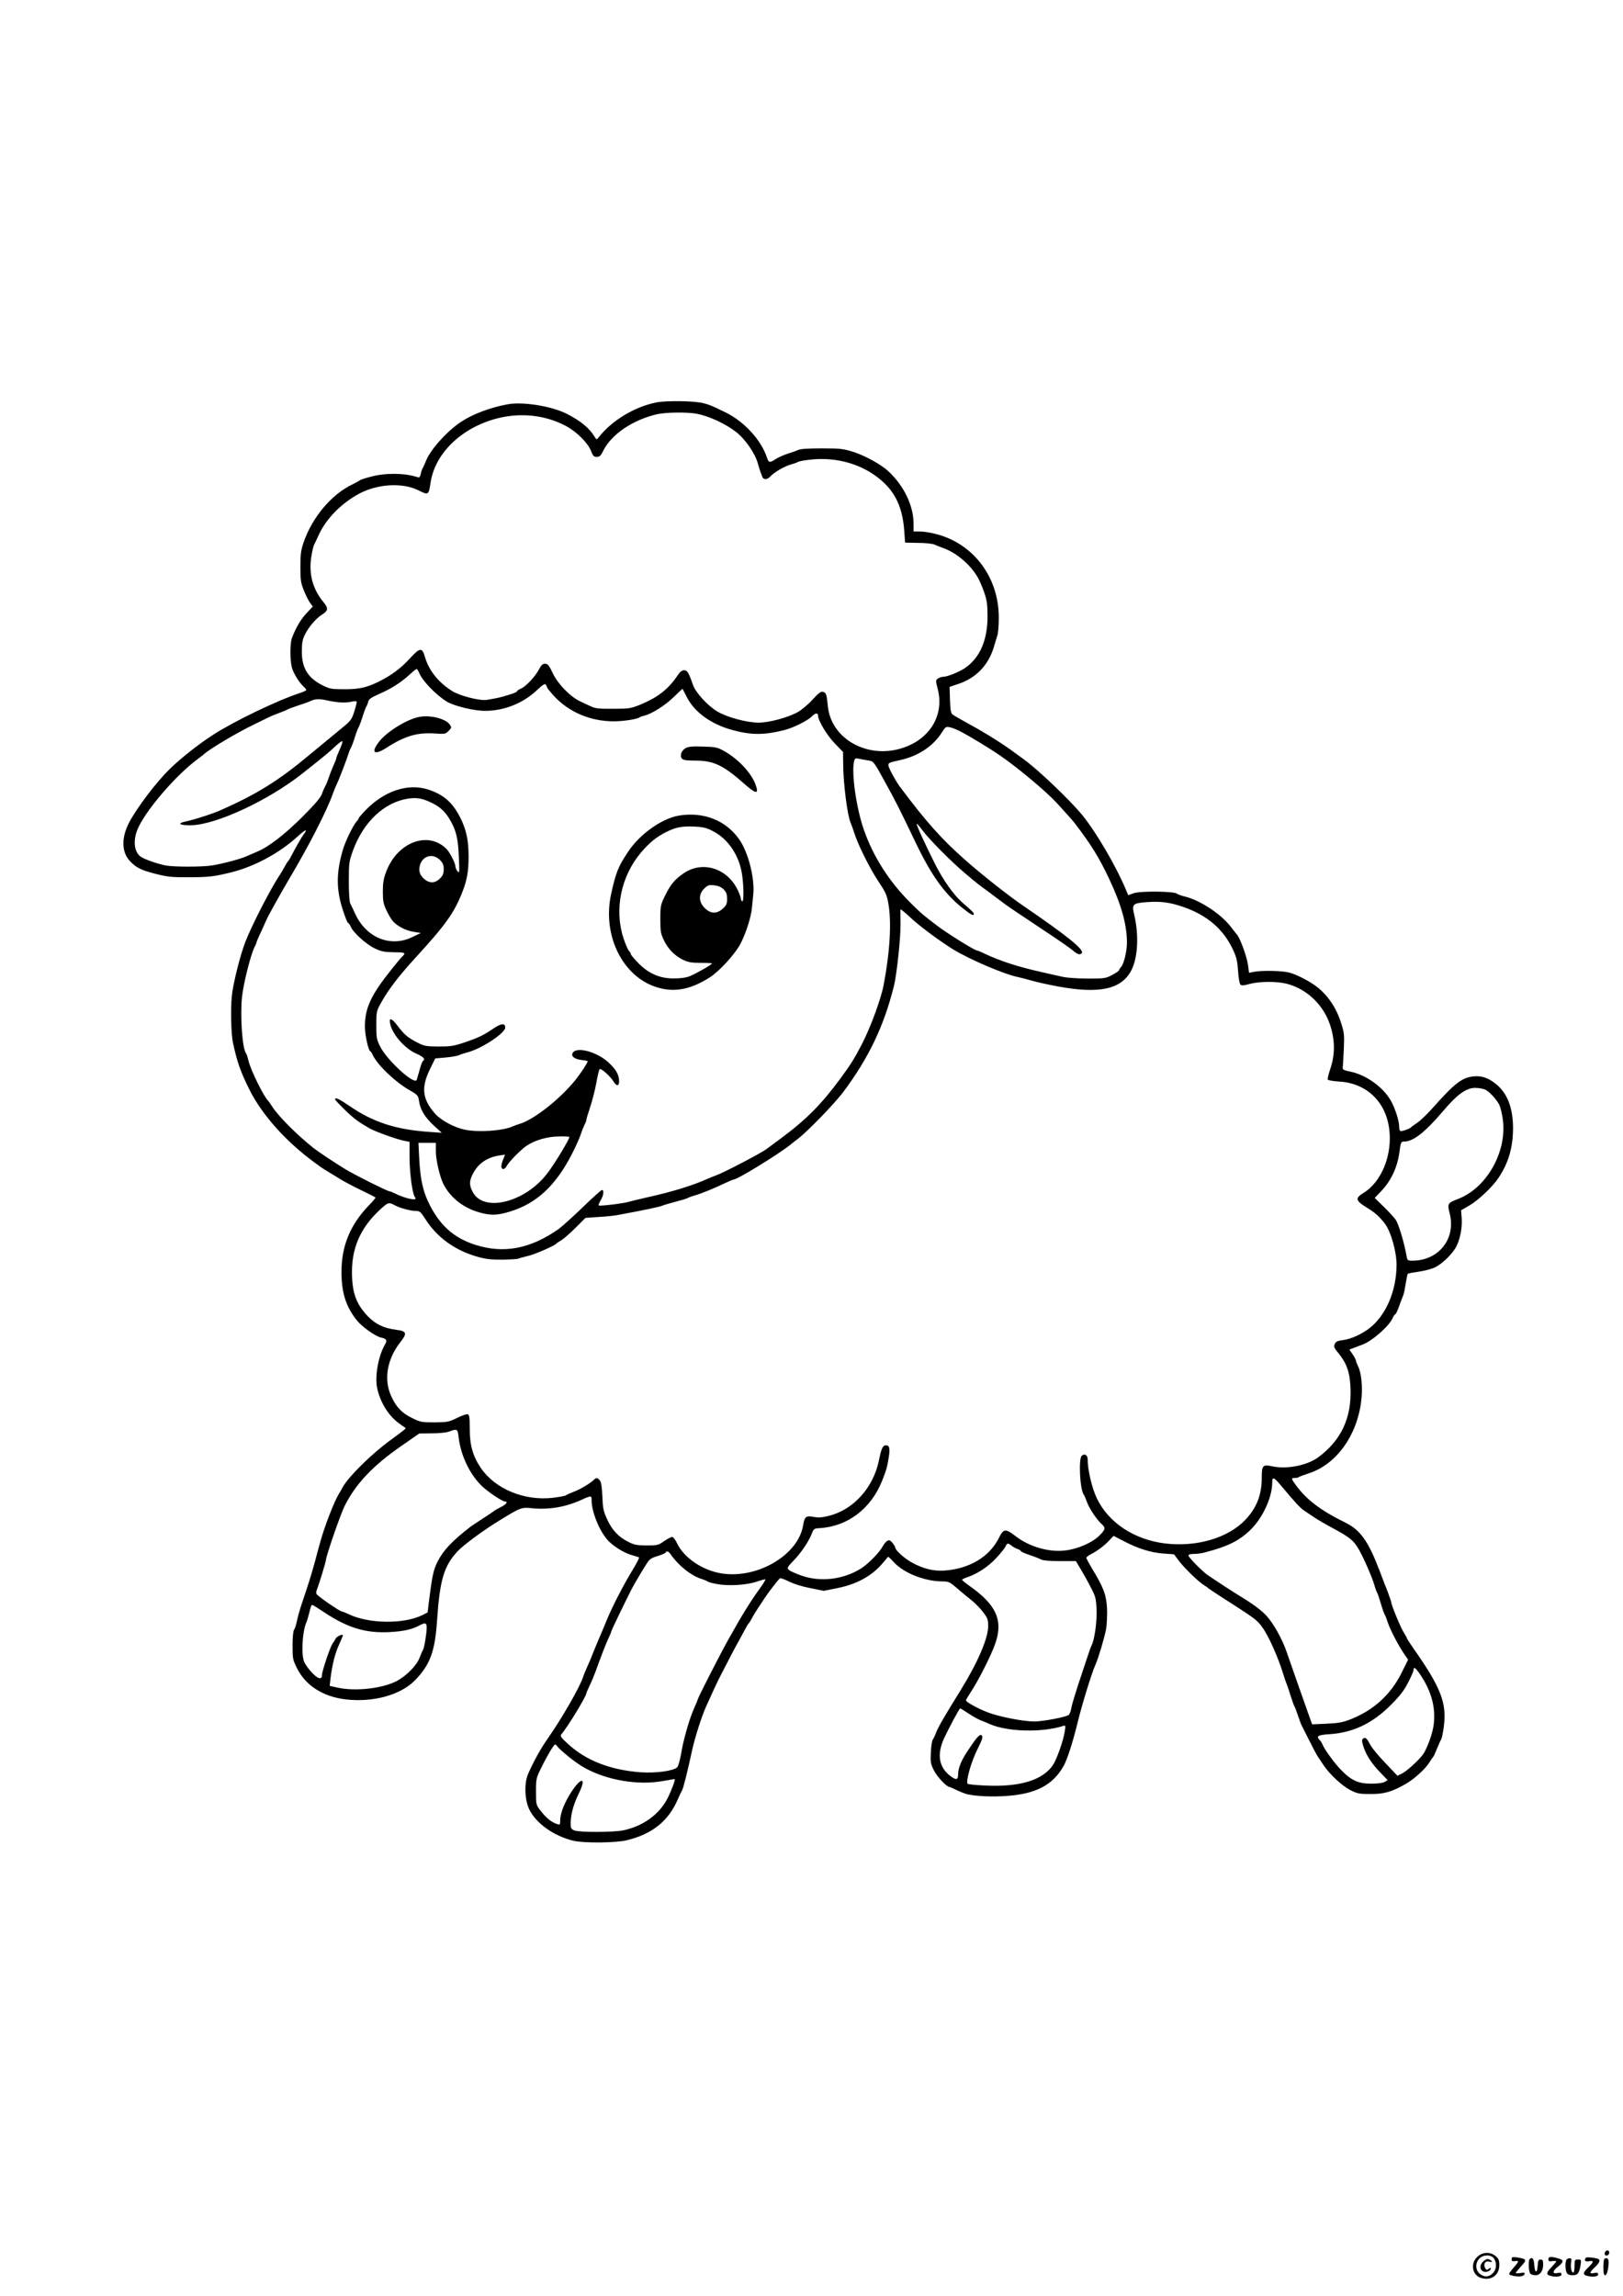 <?xml version="1.0" standalone="no"?>
<!DOCTYPE svg PUBLIC "-//W3C//DTD SVG 20010904//EN"
 "http://www.w3.org/TR/2001/REC-SVG-20010904/DTD/svg10.dtd">
<svg version="1.0" xmlns="http://www.w3.org/2000/svg"
 width="1240pt" height="1754pt" viewBox="0 0 1240 1754"
 preserveAspectRatio="xMidYMid meet">

<g transform="translate(0,1754) scale(0.1,-0.1)"
fill="#000000" stroke="none">
<path d="M5015 14466 c-169 -34 -341 -138 -444 -270 -12 -16 -15 -15 -31 12
-39 63 -104 117 -208 170 -114 59 -335 95 -452 74 -133 -24 -269 -75 -360
-136 -105 -70 -234 -213 -266 -298 -10 -24 -20 -47 -24 -53 -4 -5 -11 -25 -15
-43 -6 -28 -10 -32 -28 -26 -97 31 -241 33 -352 3 -44 -11 -82 -24 -85 -27 -3
-4 -27 -17 -53 -30 -163 -76 -312 -253 -378 -447 -20 -58 -24 -90 -24 -185 0
-103 3 -122 28 -184 16 -38 37 -81 48 -94 l19 -25 -48 -51 c-44 -47 -83 -113
-112 -191 -15 -39 -15 -170 0 -224 12 -44 55 -114 89 -145 12 -11 21 -23 21
-27 0 -4 -24 -15 -52 -24 -169 -55 -505 -217 -663 -320 -114 -74 -241 -175
-329 -260 -104 -102 -251 -296 -311 -411 -59 -115 -56 -225 8 -292 49 -51 83
-68 195 -97 91 -23 123 -27 255 -26 152 0 191 5 322 37 175 43 366 145 503
269 63 58 88 69 54 24 -17 -22 -61 -99 -100 -174 -8 -16 -19 -32 -22 -35 -4
-3 -15 -21 -25 -40 -10 -19 -26 -46 -35 -60 -68 -99 -215 -385 -266 -516 -41
-108 -94 -320 -103 -414 -10 -99 -5 -288 8 -351 32 -151 59 -228 131 -371 94
-185 274 -387 485 -542 28 -20 55 -40 60 -44 6 -4 32 -21 59 -37 28 -17 70
-42 95 -58 25 -15 93 -51 151 -79 58 -28 107 -53 109 -55 3 -2 -20 -29 -51
-61 -141 -146 -208 -306 -209 -503 -1 -162 34 -272 119 -377 39 -48 139 -119
182 -129 45 -10 50 -21 30 -56 -50 -86 -78 -245 -58 -332 22 -103 82 -202 155
-259 25 -19 50 -37 56 -40 14 -6 11 -8 -118 -103 -139 -102 -314 -275 -356
-352 -10 -20 -24 -43 -29 -51 -33 -51 -110 -247 -142 -365 -11 -38 -30 -108
-42 -155 -26 -95 -54 -184 -97 -310 -16 -47 -34 -110 -40 -140 -6 -30 -16 -61
-22 -69 -7 -8 -12 -57 -12 -120 0 -100 2 -110 33 -172 65 -133 198 -219 371
-240 212 -25 423 33 533 147 116 120 152 221 168 466 20 297 52 406 154 516
45 49 205 167 326 240 160 98 164 99 245 91 129 -13 259 9 382 66 70 32 73 31
73 -5 0 -84 52 -219 116 -297 40 -49 130 -106 194 -123 25 -7 48 -14 52 -16 4
-3 -18 -46 -49 -97 -68 -110 -159 -288 -195 -377 -14 -36 -43 -103 -63 -150
-20 -47 -42 -101 -50 -121 -7 -20 -24 -60 -38 -90 -13 -30 -28 -65 -32 -79
-24 -76 -165 -321 -274 -476 -49 -69 -106 -173 -146 -264 -31 -71 -27 -198 9
-272 50 -105 187 -203 336 -239 79 -19 327 -17 410 4 192 47 315 145 386 307
13 30 29 63 35 74 10 17 39 132 78 311 22 98 70 249 106 330 45 101 85 187
115 245 58 113 107 207 137 260 60 112 68 125 74 130 3 3 13 19 22 35 8 17 31
55 51 85 20 30 42 63 49 74 25 39 107 145 116 150 5 3 35 -8 67 -24 35 -18
101 -39 163 -51 l105 -21 105 21 c149 30 265 94 348 194 19 23 37 43 38 45 2
2 22 -17 44 -41 77 -84 235 -146 369 -147 49 0 58 -4 110 -49 31 -27 82 -69
112 -93 30 -24 72 -66 92 -94 33 -43 38 -56 38 -105 0 -93 -79 -277 -210 -489
-126 -203 -169 -278 -186 -320 -9 -25 -22 -51 -27 -58 -6 -8 -13 -51 -15 -97
-4 -76 -2 -88 24 -140 24 -48 97 -125 118 -125 3 0 28 -11 55 -24 27 -13 62
-27 78 -31 64 -16 191 -22 302 -14 225 15 356 84 437 229 28 50 69 176 108
335 32 133 110 385 136 440 21 45 70 211 81 272 6 36 9 108 7 158 -6 103 -26
157 -112 299 -25 42 -46 80 -46 86 0 5 13 16 30 25 53 27 104 65 142 105 l36
38 77 -40 c109 -57 207 -88 303 -95 l82 -6 34 -46 c39 -53 147 -159 191 -187
17 -10 32 -21 35 -25 3 -3 40 -28 82 -55 285 -183 290 -186 332 -244 48 -65
122 -231 161 -360 9 -30 21 -64 26 -75 5 -11 18 -51 30 -90 12 -38 25 -74 29
-80 4 -5 15 -35 25 -65 10 -30 23 -66 30 -80 7 -14 34 -67 60 -119 25 -51 54
-105 64 -120 10 -14 30 -44 44 -66 47 -69 140 -156 202 -188 54 -28 69 -31
155 -31 104 -1 163 16 270 77 65 37 152 116 182 166 12 20 25 38 28 41 4 3 17
32 30 65 13 33 28 65 32 71 4 6 13 48 19 94 24 180 -21 298 -231 597 -27 39
-50 74 -50 77 0 4 -11 23 -24 44 -23 35 -96 211 -96 231 0 5 -13 42 -28 83
-16 40 -44 111 -61 158 -87 228 -148 313 -262 369 -185 91 -293 172 -375 282
-40 55 -41 59 -11 59 13 0 27 3 30 7 4 3 38 16 75 28 210 67 370 287 402 552
13 102 2 218 -25 269 -8 16 -15 34 -15 40 0 6 -11 28 -25 48 l-25 37 23 9 c12
5 44 17 72 27 77 27 209 143 236 206 6 15 15 27 19 27 4 0 18 28 30 63 12 34
26 71 31 82 5 11 13 51 19 90 6 38 13 72 16 75 3 3 41 10 84 16 43 6 99 21
124 33 49 24 115 85 152 141 35 52 57 153 52 230 l-5 65 61 35 c69 40 178 142
224 211 77 115 111 231 112 379 0 161 -45 274 -137 345 -57 43 -103 58 -162
53 -91 -9 -145 -50 -320 -247 -40 -45 -92 -94 -115 -109 -22 -15 -43 -30 -46
-34 -7 -9 -58 -28 -76 -28 -9 0 -14 11 -14 35 0 44 -33 146 -66 201 -58 101
-188 194 -307 218 -52 11 -61 16 -58 32 1 10 5 73 8 139 5 111 3 126 -22 205
-37 115 -102 210 -189 276 -54 41 -150 90 -206 105 -53 14 -208 17 -266 6
l-41 -8 -7 54 c-7 61 -58 204 -84 236 -9 11 -33 41 -52 66 -73 94 -233 199
-345 226 -27 6 -56 17 -64 23 -23 18 -278 21 -329 3 l-42 -15 -22 52 c-73 172
-221 426 -326 556 -95 117 -349 359 -457 435 -16 11 -47 34 -69 50 -79 59
-212 143 -331 208 -66 36 -128 72 -137 79 -13 10 -17 33 -20 112 l-3 99 65 22
c137 45 232 143 274 285 9 30 21 69 26 86 6 17 11 76 11 130 3 308 -188 567
-473 643 -43 12 -100 21 -128 21 l-50 0 0 56 c0 140 -71 289 -190 402 -55 52
-177 120 -270 150 -77 24 -99 27 -241 27 -100 0 -165 -4 -180 -12 -13 -6 -49
-19 -79 -28 -30 -10 -72 -28 -92 -41 -49 -31 -54 -30 -68 10 -44 134 -173 275
-315 345 -107 52 -118 57 -170 71 -66 18 -281 21 -360 6z m306 -86 c95 -18
223 -77 303 -140 69 -53 146 -165 166 -240 7 -25 16 -54 20 -65 5 -11 11 -28
14 -37 7 -24 39 -23 61 2 29 32 106 77 155 91 25 7 50 16 56 20 5 5 49 13 97
18 169 19 339 -20 472 -107 159 -105 230 -234 244 -442 l6 -85 99 -2 c54 0
108 -6 120 -11 11 -5 44 -18 71 -28 98 -34 204 -122 262 -219 13 -20 35 -71
50 -113 23 -66 27 -93 28 -187 0 -185 -57 -318 -172 -398 -44 -30 -136 -67
-168 -67 -12 0 -29 -6 -39 -13 -18 -13 -18 -16 -1 -83 53 -210 -75 -401 -306
-458 -257 -63 -511 93 -534 329 -9 91 -13 103 -36 110 -16 5 -32 -6 -80 -58
-32 -36 -83 -79 -113 -96 -75 -42 -220 -81 -300 -81 -91 0 -245 42 -317 86
-74 45 -164 143 -185 203 -33 96 -43 111 -68 111 -16 0 -31 -12 -49 -39 -68
-103 -152 -169 -284 -223 -74 -30 -85 -32 -208 -32 -107 -1 -137 2 -170 18
-22 10 -59 27 -81 38 -75 34 -170 131 -210 214 -29 62 -39 74 -59 74 -19 0
-30 -10 -46 -41 -27 -54 -102 -134 -139 -149 -17 -7 -30 -16 -30 -21 0 -5 -30
-17 -67 -28 -65 -20 -81 -23 -163 -37 -53 -9 -209 31 -267 68 -107 69 -177
157 -207 262 -21 72 -38 70 -113 -12 -68 -75 -144 -132 -242 -180 -89 -44
-147 -57 -261 -57 -95 0 -111 3 -162 28 -115 57 -163 134 -162 262 0 61 5 91
23 126 29 60 84 124 132 155 47 29 49 48 10 95 -82 99 -113 215 -93 343 6 42
16 84 21 93 5 10 23 47 39 83 58 122 171 236 306 309 141 75 328 86 450 27 81
-40 80 -41 96 60 35 224 238 418 508 488 180 46 366 26 522 -56 82 -42 172
-131 195 -192 15 -39 22 -46 44 -46 22 0 31 8 49 45 61 126 226 238 412 281
68 15 229 17 301 4z m-2120 -1976 c22 -61 128 -171 212 -223 55 -34 208 -71
292 -71 145 0 287 56 393 154 50 47 65 57 73 45 5 -8 9 -17 9 -21 0 -3 23 -32
51 -63 115 -125 280 -195 459 -195 70 0 178 16 195 30 6 4 24 10 40 14 57 14
160 80 224 143 35 35 65 62 66 61 1 -2 16 -30 33 -64 57 -113 182 -204 342
-249 147 -41 248 -41 402 -2 69 17 180 73 210 104 25 27 48 30 48 7 0 -38 68
-151 128 -213 l63 -65 1 -95 c1 -146 32 -391 57 -446 5 -11 17 -45 27 -75 27
-89 120 -276 186 -374 51 -76 64 -103 74 -161 27 -145 14 -373 -35 -630 -20
-106 -101 -325 -165 -449 -59 -114 -87 -158 -165 -264 -142 -194 -262 -315
-451 -455 -58 -43 -109 -81 -115 -85 -39 -30 -323 -178 -378 -198 -20 -7 -52
-20 -70 -28 -104 -48 -273 -101 -462 -142 -60 -14 -123 -29 -140 -34 -41 -13
-224 -35 -231 -28 -3 3 4 21 15 39 22 36 28 79 10 79 -6 0 -73 -60 -149 -134
-76 -73 -158 -147 -182 -164 -214 -151 -418 -190 -633 -122 -172 54 -283 156
-366 335 -40 88 -58 175 -66 323 l-6 122 66 0 67 0 0 -65 c0 -66 30 -195 58
-250 49 -97 141 -173 251 -209 102 -33 156 -33 266 2 197 62 343 199 464 436
28 54 58 121 67 148 9 28 23 62 30 77 8 14 14 31 14 37 0 6 13 50 29 98 16 47
37 130 47 184 9 53 21 101 25 105 9 11 84 -56 106 -94 23 -38 43 -37 43 1 0
50 -24 92 -82 145 -88 81 -241 122 -272 73 -16 -26 13 -49 68 -55 25 -3 46 -7
46 -9 0 -12 -50 -88 -90 -139 -119 -149 -321 -308 -430 -340 -14 -4 -38 -13
-55 -20 -78 -34 -261 -46 -365 -24 -81 17 -182 72 -226 122 -98 111 -108 200
-38 342 l39 80 80 7 c44 4 89 12 100 17 11 6 40 15 65 22 106 26 290 147 290
190 0 34 -29 33 -83 -3 -86 -58 -120 -74 -223 -109 -88 -30 -111 -33 -204 -33
-97 1 -109 3 -165 32 -70 37 -97 59 -148 127 -42 55 -64 64 -58 25 11 -83 111
-200 205 -240 52 -23 68 -41 48 -54 -5 -3 -17 -33 -26 -68 -10 -35 -20 -69
-22 -76 -13 -46 -226 147 -279 253 -28 55 -30 68 -30 165 0 104 1 106 39 175
55 98 133 200 261 340 230 251 295 342 357 500 36 91 48 158 48 270 0 116 -14
189 -50 271 -62 137 -136 205 -265 245 -151 46 -329 -13 -470 -158 -30 -31
-55 -60 -55 -64 0 -4 -6 -14 -13 -21 -27 -28 -88 -152 -108 -221 -51 -175 -51
-302 1 -460 17 -53 35 -97 39 -97 5 0 14 -13 21 -29 18 -45 121 -137 186 -167
49 -23 74 -27 146 -28 89 -1 93 -4 53 -41 -5 -5 -37 -44 -70 -85 -161 -200
-208 -301 -207 -445 0 -61 28 -185 41 -185 3 0 12 -12 18 -27 34 -76 174 -210
286 -273 59 -34 62 -38 69 -83 9 -64 46 -124 115 -187 l58 -53 -100 7 c-252
18 -425 74 -605 198 -80 55 -110 68 -110 50 0 -4 33 -39 73 -78 69 -68 105
-94 192 -144 45 -25 211 -85 267 -95 l37 -7 0 -122 c1 -125 22 -278 42 -302
26 -32 -76 -10 -161 33 -14 7 -29 13 -34 13 -15 0 -260 122 -336 168 -75 45
-208 134 -244 162 -128 102 -265 239 -315 315 -14 22 -28 42 -31 45 -34 31
-133 233 -151 305 -6 28 -15 55 -20 60 -28 38 -45 285 -30 430 12 108 67 325
96 381 8 16 15 32 15 36 0 4 17 45 39 90 21 46 40 88 42 93 6 16 117 214 153
275 161 269 305 549 352 685 8 22 21 54 29 70 16 32 78 194 90 235 4 14 11 30
15 35 4 6 18 42 30 80 12 39 26 75 30 80 4 6 18 42 30 80 12 39 26 75 30 80 4
6 10 21 13 35 5 20 23 32 84 59 95 42 164 86 229 145 27 25 52 45 57 46 4 0
12 -12 18 -26z m-703 -214 c69 -16 140 -21 183 -11 21 5 41 6 44 2 2 -4 -6
-38 -18 -75 -21 -66 -25 -71 -116 -145 -51 -42 -157 -129 -234 -193 -226 -189
-394 -294 -667 -415 -65 -29 -201 -73 -275 -89 -65 -14 -42 -29 43 -28 192 3
593 189 857 399 174 138 201 160 252 209 24 22 45 37 49 34 3 -3 -6 -31 -20
-62 -14 -31 -26 -61 -26 -66 0 -5 -11 -33 -24 -62 -13 -29 -29 -71 -36 -93 -7
-22 -18 -49 -25 -60 -6 -11 -18 -37 -25 -58 -9 -28 -50 -77 -149 -176 -134
-134 -259 -231 -347 -267 -21 -9 -58 -25 -81 -35 -47 -21 -178 -56 -263 -70
-75 -12 -294 -12 -355 0 -64 13 -156 45 -187 65 -51 33 -63 117 -30 204 53
138 293 420 467 547 22 17 42 32 45 35 34 34 255 166 375 223 55 27 108 53
118 58 9 5 43 19 75 31 31 11 62 24 67 28 6 4 42 17 80 30 39 12 84 28 100 36
36 16 65 17 123 4z m4837 -236 c74 -38 224 -129 311 -189 129 -88 354 -277
428 -359 11 -11 42 -46 70 -77 28 -30 61 -68 73 -85 120 -157 181 -256 256
-415 95 -201 137 -352 137 -491 0 -64 -24 -164 -45 -185 -8 -8 -15 -19 -15
-24 0 -5 -24 -21 -52 -36 -50 -27 -60 -28 -188 -28 -74 0 -160 6 -190 13 -30
6 -102 23 -160 36 -184 41 -315 84 -437 141 -28 14 -56 25 -60 25 -17 0 -229
132 -302 188 -113 86 -119 91 -206 177 -159 158 -281 347 -353 551 -60 168
-99 444 -76 532 6 20 11 22 38 16 17 -4 49 -10 71 -13 39 -6 40 -7 122 -156
88 -159 116 -215 237 -468 120 -251 218 -388 353 -498 72 -57 93 -69 93 -50 0
9 -10 19 -87 86 -65 57 -146 170 -207 291 -81 161 -147 306 -142 311 2 3 22
-20 44 -50 51 -69 224 -243 322 -325 102 -86 92 -78 194 -153 50 -37 102 -76
116 -87 26 -19 106 -73 345 -232 77 -51 155 -106 173 -121 34 -31 56 -36 68
-18 16 27 -123 138 -447 359 -105 71 -317 238 -439 346 -184 161 -305 297
-508 569 -30 41 -82 137 -84 156 -3 21 3 24 81 41 144 30 261 107 329 216 24
39 30 43 57 37 17 -3 53 -17 80 -31z m-4040 -545 c68 -32 111 -72 150 -144 42
-75 55 -137 61 -275 5 -114 4 -123 -10 -106 -9 11 -16 27 -16 35 -1 27 -40
105 -67 134 -137 142 -372 58 -460 -165 -23 -60 -28 -88 -28 -158 0 -73 4 -94
28 -145 16 -33 38 -71 50 -83 36 -39 99 -71 158 -80 l54 -9 -65 -31 c-165 -81
-351 -6 -435 175 -15 32 -32 69 -39 82 -7 15 -11 81 -11 170 0 138 2 150 31
232 80 221 240 371 424 399 64 9 106 2 175 -31z m66 -438 c23 -23 29 -38 29
-71 0 -33 -6 -48 -29 -71 -37 -37 -79 -38 -119 -4 -36 30 -47 66 -32 111 23
69 99 87 151 35z m5683 -360 c183 -65 304 -170 377 -327 26 -56 33 -87 38
-161 3 -51 11 -97 18 -104 9 -9 25 -8 71 5 73 20 209 21 284 1 151 -39 277
-158 329 -311 39 -115 40 -227 4 -335 -14 -40 -23 -79 -21 -85 2 -6 41 -13 91
-16 203 -13 349 -150 378 -355 28 -199 -55 -409 -195 -495 -67 -41 -62 -60 27
-114 60 -37 91 -64 135 -120 46 -60 90 -214 90 -316 -1 -196 -78 -379 -201
-479 -59 -48 -149 -89 -210 -96 -40 -5 -53 -11 -61 -29 -9 -20 -6 -30 25 -67
66 -80 90 -148 95 -268 10 -229 -71 -402 -248 -532 -84 -61 -239 -92 -349 -68
-74 16 -81 8 -81 -88 0 -129 -39 -229 -124 -319 -132 -140 -372 -211 -615
-182 -235 29 -431 158 -520 343 -38 78 -71 217 -71 299 0 33 -23 47 -45 28
-26 -21 -14 -257 14 -295 4 -5 16 -32 26 -60 19 -51 75 -134 114 -169 30 -27
27 -41 -25 -91 -55 -52 -165 -99 -259 -109 -122 -14 -272 29 -376 110 -78 60
-92 58 -129 -17 -72 -142 -225 -233 -414 -246 -83 -6 -165 14 -252 63 -56 31
-124 93 -124 113 0 5 -9 20 -21 35 -17 21 -24 24 -40 16 -10 -6 -26 -25 -35
-42 -24 -46 -108 -132 -164 -168 -133 -85 -310 -107 -455 -56 -44 15 -88 35
-98 44 -16 14 -14 19 37 72 59 62 114 143 138 205 15 37 18 40 59 42 214 12
394 148 479 363 30 75 39 105 50 177 11 69 6 93 -21 93 -25 0 -35 -23 -54
-116 -43 -208 -194 -376 -382 -423 -52 -13 -79 -15 -117 -8 -58 11 -69 2 -80
-64 -36 -224 -342 -408 -616 -369 -148 21 -295 119 -348 233 -12 26 -29 47
-37 47 -8 0 -35 -15 -61 -32 -43 -31 -51 -33 -132 -33 -72 0 -96 4 -137 25
-77 37 -128 90 -165 172 -30 64 -34 84 -38 178 -3 75 -9 110 -20 123 -18 20
-26 21 -44 4 -28 -28 -107 -75 -154 -92 -27 -10 -54 -22 -60 -27 -6 -5 -50
-13 -98 -19 -217 -26 -442 66 -552 227 -62 92 -86 177 -85 302 0 82 -3 104
-15 109 -8 3 -45 -10 -82 -28 -63 -31 -74 -33 -172 -34 -99 0 -109 2 -171 33
-79 38 -122 83 -161 169 -57 126 -31 279 68 407 57 72 52 88 -28 98 -96 12
-160 43 -220 106 -88 93 -119 180 -119 338 0 200 78 360 246 502 32 26 41 27
80 6 40 -22 122 -44 163 -44 29 0 37 -7 75 -67 86 -134 221 -232 385 -280 71
-21 107 -25 200 -25 62 1 117 4 123 8 6 3 38 12 72 20 53 12 201 77 217 94 3
4 21 16 40 27 19 12 68 55 109 96 l74 74 101 7 c55 3 124 10 151 16 180 33
320 62 334 70 9 4 55 18 101 30 47 12 90 25 95 29 6 4 30 13 55 20 47 13 147
54 237 97 28 13 55 24 58 24 29 0 343 193 435 267 8 7 33 26 55 43 78 60 277
266 345 355 197 263 314 508 390 815 21 84 51 364 50 465 -1 60 -1 114 -1 118
1 5 35 -23 77 -62 69 -65 220 -177 326 -243 124 -76 394 -192 498 -212 19 -4
64 -16 100 -26 36 -11 127 -31 202 -45 320 -59 488 -22 563 126 49 97 57 270
20 424 -18 79 -11 86 97 94 107 8 179 -2 282 -38z m2305 -1395 c32 -17 84 -73
106 -116 8 -16 20 -64 26 -106 37 -248 -122 -531 -345 -614 -76 -29 -79 -35
-60 -110 49 -192 -84 -360 -285 -360 -37 0 -39 2 -45 38 -18 101 -60 241 -82
274 -14 20 -56 65 -93 101 l-68 66 53 56 c72 76 120 179 135 289 11 82 13 86
37 86 69 0 159 70 295 230 111 131 179 180 249 180 27 0 62 -7 77 -14z m-6999
-361 c0 -19 -110 -201 -167 -276 -168 -223 -487 -304 -571 -145 -29 54 -28 88
5 147 40 74 107 119 200 133 l42 6 -14 -35 c-19 -44 -19 -75 0 -75 8 0 20 10
26 23 18 33 105 122 151 154 63 43 161 72 251 72 42 1 77 -1 77 -4z m-846
-2294 c16 -138 84 -281 176 -371 46 -45 158 -120 179 -120 24 0 9 -21 -30 -41
-23 -11 -47 -25 -53 -30 -6 -5 -47 -33 -91 -61 -44 -29 -84 -55 -90 -60 -143
-111 -208 -180 -253 -269 -31 -63 -40 -106 -64 -295 l-11 -91 -41 -21 c-145
-70 -410 -66 -563 8 -23 11 -46 20 -50 20 -16 0 -179 112 -195 134 -3 5 -2 19
2 30 17 42 70 216 70 229 0 27 112 352 142 411 84 170 217 311 439 464 l132
92 96 1 c54 0 111 6 131 13 63 24 67 22 74 -43z m6294 -382 c99 -118 137 -159
167 -179 17 -11 50 -33 75 -50 25 -17 91 -56 148 -86 127 -69 154 -91 195
-162 38 -68 100 -209 118 -272 7 -25 16 -49 20 -55 4 -5 17 -44 29 -85 12 -41
26 -79 30 -85 4 -5 13 -28 20 -50 16 -53 74 -166 120 -237 l38 -56 -51 -103
c-83 -165 -213 -283 -387 -352 -62 -24 -95 -30 -185 -34 l-110 -5 -28 78 c-46
129 -146 415 -167 476 -35 101 -101 218 -156 278 -35 37 -95 83 -172 130 -100
62 -174 110 -276 179 -39 27 -146 135 -146 148 0 9 15 13 43 13 23 0 58 5 77
10 181 47 266 89 355 175 94 93 165 248 165 361 0 48 13 42 78 -37z m-2067
-448 c13 -10 34 -21 47 -25 12 -4 22 -11 22 -15 0 -4 30 -17 68 -30 37 -12 76
-28 87 -34 12 -7 68 -12 143 -12 l122 0 35 -58 c19 -32 54 -94 77 -139 39 -74
42 -87 46 -173 4 -90 -16 -233 -38 -273 -5 -10 -20 -51 -33 -92 -14 -41 -45
-136 -70 -210 -24 -74 -48 -154 -52 -177 -3 -23 -13 -47 -20 -53 -19 -16 -197
-50 -262 -50 -86 0 -274 37 -360 71 -79 31 -163 78 -163 91 0 4 18 33 39 66
56 84 152 274 184 364 63 179 11 298 -195 443 -31 22 -57 43 -58 47 0 3 17 12
38 19 76 25 162 81 222 146 34 36 66 76 72 89 13 29 18 29 49 5z m-2605 -67
c61 -86 154 -160 233 -185 20 -6 41 -15 46 -19 6 -5 38 -14 73 -20 85 -17 230
-8 306 19 33 11 62 19 64 16 2 -2 -18 -35 -45 -72 -76 -106 -132 -197 -239
-388 -64 -115 -234 -447 -234 -459 0 -3 -11 -29 -24 -58 -37 -81 -84 -243
-101 -348 -9 -52 -23 -102 -30 -109 -28 -29 -164 -47 -281 -39 -230 17 -418
90 -555 217 -52 47 -61 60 -51 72 49 57 192 292 192 315 0 3 11 29 25 58 14
29 34 77 45 107 41 115 72 194 95 246 14 29 25 56 25 60 0 7 96 206 155 323
23 44 101 176 127 212 12 18 36 32 73 42 30 9 57 21 60 26 10 16 21 12 41 -16z
m-2649 -440 c181 -120 318 -161 503 -151 104 6 167 20 225 51 44 23 55 20 55
-16 0 -45 -19 -160 -29 -173 -4 -5 -15 -31 -25 -57 -21 -58 -97 -136 -171
-177 -110 -59 -318 -83 -458 -52 l-58 13 6 56 c13 104 34 191 65 258 16 37 30
69 30 71 0 14 -46 -6 -55 -23 -6 -12 -16 -28 -23 -37 -17 -20 -82 -212 -82
-242 0 -39 -32 -31 -79 21 -24 25 -49 61 -57 79 -24 58 -14 232 16 300 5 11
14 40 20 65 15 61 18 70 27 70 3 0 44 -25 90 -56z m8374 -476 c89 -132 121
-261 101 -394 -11 -70 -53 -181 -84 -221 -34 -44 -118 -120 -152 -138 l-39
-20 -93 98 c-51 53 -103 116 -115 139 -25 50 -38 61 -55 47 -10 -8 -10 -20 1
-55 20 -66 62 -132 128 -201 l59 -61 -24 -14 c-14 -8 -55 -13 -103 -13 -98 0
-154 26 -231 107 -50 51 -128 159 -141 195 -4 10 -13 24 -20 31 -29 30 -15 39
75 45 178 11 329 83 467 222 69 69 101 109 133 172 23 44 42 88 42 97 0 28 15
17 51 -36z m-3453 -296 c31 -21 73 -44 92 -52 19 -7 53 -21 75 -31 134 -58
396 -65 558 -13 18 6 19 3 12 -42 -10 -67 -60 -211 -90 -256 -78 -117 -256
-171 -523 -157 -67 3 -126 9 -129 13 -16 16 28 172 74 262 38 76 44 96 34 107
-15 14 -35 -8 -107 -116 -51 -77 -74 -134 -74 -183 0 -38 -13 -43 -50 -17 -97
68 -116 169 -55 299 37 79 115 224 121 224 3 0 31 -17 62 -38z m-3055 -330
c39 -32 97 -72 127 -88 170 -93 401 -132 588 -100 50 9 94 16 96 16 9 0 -24
-88 -54 -147 -63 -123 -185 -211 -335 -244 -74 -16 -339 -17 -377 -1 -24 10
-28 17 -28 50 0 71 20 145 61 230 70 142 10 127 -76 -19 -41 -71 -65 -138 -65
-185 0 -32 -2 -35 -22 -28 -44 13 -88 49 -133 109 -29 38 -30 44 -30 140 0 97
1 102 42 185 23 47 56 107 73 134 30 47 32 48 46 28 8 -12 47 -47 87 -80z"/>
<path d="M3200 12063 c-91 -18 -242 -111 -300 -184 -70 -88 -44 -113 53 -51
141 91 235 118 370 109 75 -5 81 -4 104 19 23 23 24 27 11 47 -30 47 -152 78
-238 60z"/>
<path d="M5238 11825 c-32 -18 -46 -58 -28 -80 9 -11 35 -15 103 -15 139 0
214 -36 373 -177 93 -82 115 -83 85 -2 -34 89 -136 196 -244 255 -46 25 -63
29 -157 31 -80 3 -111 0 -132 -12z"/>
<path d="M5187 11310 c-133 -23 -301 -143 -390 -279 -75 -113 -92 -157 -128
-321 -67 -304 78 -614 330 -705 139 -50 270 -29 422 68 73 46 188 171 232 250
43 78 85 207 92 283 3 33 8 78 10 101 12 126 -37 318 -105 418 -102 148 -273
216 -463 185z m258 -118 c116 -58 202 -184 224 -329 14 -91 15 -216 1 -208 -5
3 -10 13 -10 21 0 8 -10 36 -22 62 -80 170 -270 230 -415 131 -68 -47 -100
-85 -141 -169 -35 -72 -37 -79 -37 -180 0 -93 3 -112 26 -160 32 -68 83 -120
146 -151 39 -19 64 -24 136 -24 48 0 87 -2 87 -5 0 -8 -122 -77 -170 -97 -31
-12 -71 -17 -125 -17 -106 0 -191 38 -270 119 -30 31 -55 61 -55 66 0 6 -6 17
-14 25 -8 7 -27 51 -42 96 -72 218 -21 472 132 654 65 77 120 122 197 160 71
35 118 44 212 40 66 -3 92 -9 140 -34z m84 -446 c20 -21 26 -36 26 -72 0 -39
-5 -50 -33 -75 -46 -42 -93 -40 -138 5 -47 47 -48 104 -4 148 28 27 36 30 77
25 31 -3 54 -13 72 -31z"/>
<path d="M12267 343 c-4 -3 -7 -12 -7 -20 0 -17 26 -17 33 1 8 21 -11 35 -26
19z"/>
<path d="M11292 305 c-60 -50 -47 -142 22 -165 77 -25 141 19 141 97 0 37 -5
49 -28 69 -39 33 -95 33 -135 -1z m122 -17 c24 -34 20 -85 -9 -113 -30 -30
-64 -32 -99 -4 -34 27 -36 82 -4 116 29 32 91 32 112 1z"/>
<path d="M11336 269 c-31 -25 -34 -64 -6 -79 22 -12 60 2 60 22 0 6 -6 6 -16
-3 -13 -10 -17 -10 -25 2 -19 31 -4 61 27 53 29 -7 31 1 5 15 -14 8 -25 6 -45
-10z"/>
<path d="M11550 291 c0 -6 0 -14 0 -18 1 -5 12 -7 25 -5 33 5 31 -3 -10 -49
-19 -22 -35 -43 -35 -49 0 -11 58 -23 90 -18 13 1 26 9 28 17 4 11 -3 13 -32
8 -20 -3 -36 -3 -36 0 0 3 19 26 41 51 47 50 44 56 -29 68 -29 4 -42 3 -42 -5z"/>
<path d="M11830 282 c0 -15 6 -18 30 -14 17 2 30 1 30 -2 0 -4 -16 -23 -35
-43 -41 -42 -44 -58 -12 -67 44 -12 87 -7 87 10 0 13 -7 15 -30 11 -42 -9 -40
15 5 50 45 36 44 50 -2 62 -55 16 -73 14 -73 -7z"/>
<path d="M12117 294 c-18 -19 -6 -33 23 -27 39 7 38 -5 -5 -47 -41 -39 -44
-55 -12 -64 44 -12 87 -7 87 10 0 13 -7 15 -30 11 -39 -8 -38 4 5 44 34 32 43
53 28 62 -16 10 -89 18 -96 11z"/>
<path d="M11687 283 c-12 -11 -8 -98 5 -111 7 -7 24 -12 39 -12 36 0 59 33 59
82 0 31 -4 38 -19 38 -17 0 -20 -8 -23 -47 -4 -63 -22 -57 -26 7 -3 47 -16 63
-35 43z"/>
<path d="M11966 274 c-9 -24 -7 -73 4 -95 7 -13 21 -19 45 -19 39 0 51 15 61
79 6 39 5 41 -20 41 -25 0 -26 -3 -26 -50 0 -27 -4 -50 -10 -50 -14 0 -23 46
-16 80 4 25 2 30 -13 30 -10 0 -22 -7 -25 -16z"/>
<path d="M12257 283 c-4 -3 -7 -33 -7 -65 0 -42 4 -58 14 -58 13 0 26 48 26
103 0 25 -17 36 -33 20z"/>
</g>
</svg>

